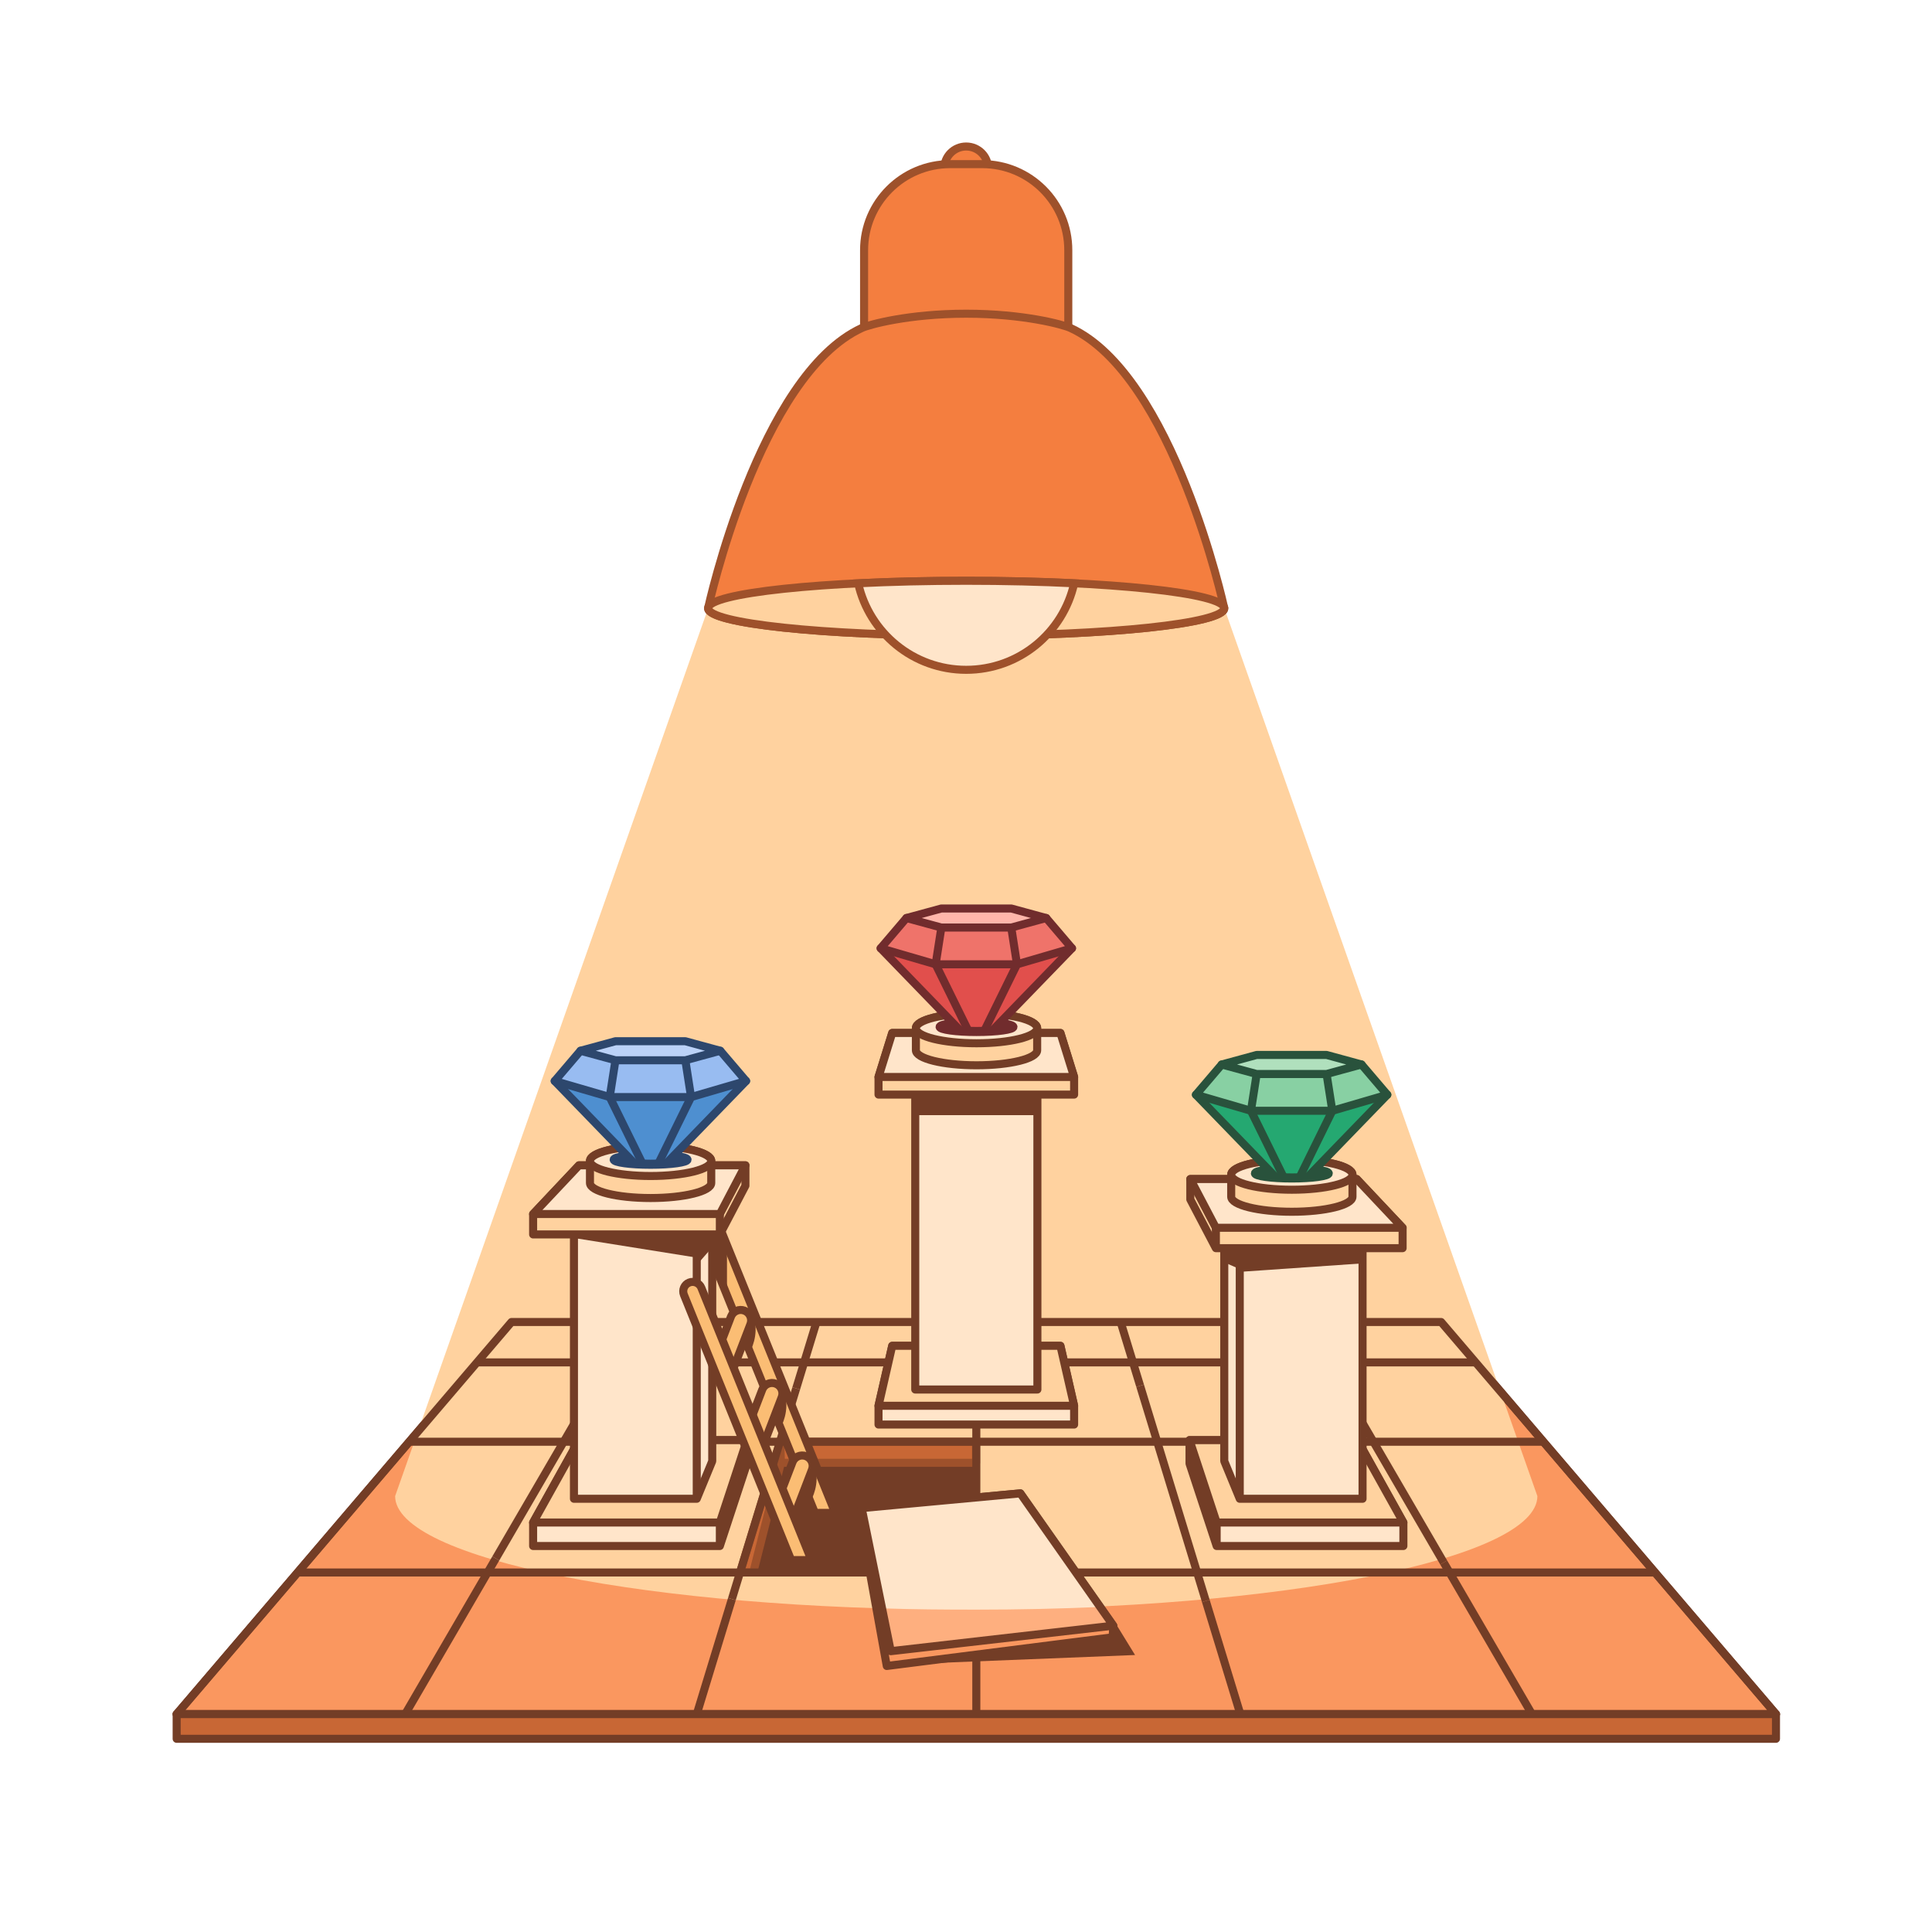 <?xml version="1.0" encoding="utf-8"?>
<svg xmlns="http://www.w3.org/2000/svg" width="1200" height="1200" viewBox="0 0 1200 1200" fill="none">
<path d="M895.113 821.12H317.705L109.728 1064.67H1103.09L895.113 821.12Z" fill="#FA975F" stroke="#733D26" stroke-width="5" stroke-miterlimit="10" stroke-linejoin="round"/>
<path d="M245.418 929.258C245.418 968.202 404.239 999.774 600.158 999.774C796.076 999.774 954.898 968.203 954.898 929.258L760.463 377.781C760.463 368.363 688.692 360.727 600.156 360.727C511.621 360.727 439.85 368.362 439.85 377.781L245.418 929.258Z" fill="#FFD29F"/>
<path d="M567.313 1033.47L705.007 1027.96L689.456 1002.69L567.313 1033.47Z" fill="#733D26"/>
<path d="M895.113 821.12H317.705L109.728 1064.67H1103.09L895.113 821.12Z" stroke="#733D26" stroke-width="5" stroke-miterlimit="10" stroke-linejoin="round"/>
<path d="M606.224 975.667H465.259L483.077 905.771H606.224V975.667Z" fill="#733D26"/>
<path d="M606.224 895.5H484.426V908.574H606.224V895.5Z" fill="#C86735" stroke="#9E512B" stroke-width="5" stroke-miterlimit="10" stroke-linejoin="round"/>
<path d="M606.408 1000.26V1064.67" stroke="#733D26" stroke-width="5" stroke-miterlimit="10" stroke-linejoin="round"/>
<path d="M606.408 857.869V1000.26" stroke="#733D26" stroke-width="5" stroke-miterlimit="10" stroke-linejoin="round"/>
<path d="M691.486 1009.75L633.756 927.551L535.202 936.707L534.665 945.42L550.79 1034.77L691.075 1016.95L691.486 1009.75Z" fill="#FA975F" stroke="#733D26" stroke-width="5" stroke-miterlimit="10" stroke-linejoin="round"/>
<path d="M606.408 821.12V857.869" stroke="#733D26" stroke-width="5" stroke-miterlimit="10" stroke-linejoin="round"/>
<path d="M535.202 936.707L633.756 927.551L691.486 1009.75L553.279 1025.58L535.202 936.707Z" fill="#FEAF7F"/>
<path d="M459.64 976.695H467.851L485.021 908.735L484.698 895.128L459.64 976.695Z" fill="#C86735" stroke="#9E512B" stroke-width="5" stroke-miterlimit="10" stroke-linejoin="round"/>
<path d="M454.594 993.222L432.783 1064.67" stroke="#733D26" stroke-width="5" stroke-miterlimit="10" stroke-linejoin="round"/>
<path d="M494.537 862.384L454.594 993.222" stroke="#733D26" stroke-width="5" stroke-miterlimit="10" stroke-linejoin="round"/>
<path d="M507.133 821.12L494.536 862.384" stroke="#733D26" stroke-width="5" stroke-miterlimit="10" stroke-linejoin="round"/>
<path d="M307.947 967.975L251.668 1064.67" stroke="#733D26" stroke-width="5" stroke-miterlimit="10" stroke-linejoin="round"/>
<path d="M359.77 878.936L307.947 967.975" stroke="#733D26" stroke-width="5" stroke-miterlimit="10" stroke-linejoin="round"/>
<path d="M393.421 821.12L359.77 878.936" stroke="#733D26" stroke-width="5" stroke-miterlimit="10" stroke-linejoin="round"/>
<path d="M748.94 994.366L770.402 1064.67" stroke="#733D26" stroke-width="5" stroke-miterlimit="10" stroke-linejoin="round"/>
<path d="M708.14 860.717L748.94 994.366" stroke="#733D26" stroke-width="5" stroke-miterlimit="10" stroke-linejoin="round"/>
<path d="M696.052 821.12L708.14 860.717" stroke="#733D26" stroke-width="5" stroke-miterlimit="10" stroke-linejoin="round"/>
<path d="M896.703 970.494L951.518 1064.67" stroke="#733D26" stroke-width="5" stroke-miterlimit="10" stroke-linejoin="round"/>
<path d="M841.395 875.466L896.703 970.494" stroke="#733D26" stroke-width="5" stroke-miterlimit="10" stroke-linejoin="round"/>
<path d="M809.765 821.12L841.395 875.466" stroke="#733D26" stroke-width="5" stroke-miterlimit="10" stroke-linejoin="round"/>
<path d="M184.948 976.695H1027.59" stroke="#733D26" stroke-width="5" stroke-miterlimit="10" stroke-linejoin="round"/>
<path d="M254.924 895.5H959.068" stroke="#733D26" stroke-width="5" stroke-miterlimit="10" stroke-linejoin="round"/>
<path d="M296.283 846.206H916.535" stroke="#733D26" stroke-width="5" stroke-miterlimit="10" stroke-linejoin="round"/>
<path d="M683.311 998.111L633.757 927.55L535.203 936.707L547.962 998.984C567.307 999.634 586.133 999.773 606.409 999.773C632.816 999.774 658.548 999.199 683.311 998.111Z" fill="#FFE5CA"/>
<path d="M518.737 939.672L447.347 763.047C446.14 760.061 442.741 758.619 439.754 759.826C436.769 761.032 435.326 764.431 436.533 767.418L506.157 939.672L518.737 939.672Z" fill="#FBBD74" stroke="#733D26" stroke-width="5" stroke-miterlimit="10"/>
<path d="M1103.09 1064.67H109.728V1080H1103.09V1064.67Z" fill="#C86735" stroke="#733D26" stroke-width="5" stroke-miterlimit="10" stroke-linejoin="round"/>
<path d="M613.722 131.822C613.722 139.336 607.63 145.429 600.115 145.429C592.6 145.429 586.507 139.336 586.507 131.822V104.607C586.507 97.091 592.6 91 600.115 91C607.63 91 613.722 97.091 613.722 104.607V131.822Z" fill="#F47E3F" stroke="#9E512B" stroke-width="5" stroke-miterlimit="10"/>
<path d="M663.532 249.667C663.532 279.19 639.598 303.124 610.074 303.124H590.156C560.633 303.124 536.699 279.19 536.699 249.667V155.398C536.699 125.874 560.633 101.941 590.156 101.941H610.074C639.598 101.941 663.532 125.874 663.532 155.398V249.667Z" fill="#F47E3F" stroke="#9E512B" stroke-width="5" stroke-miterlimit="10"/>
<path d="M664.805 203.67C660.375 201.641 635.842 194.847 600.115 194.847C564.388 194.847 539.855 201.641 535.425 203.67C471.276 233.077 439.808 377.781 439.808 377.781C439.808 387.198 511.58 394.835 600.115 394.835C688.65 394.835 760.422 387.199 760.422 377.781C760.422 377.781 728.954 233.077 664.805 203.67Z" fill="#F47E3F" stroke="#9E512B" stroke-width="5" stroke-miterlimit="10"/>
<path d="M600.115 394.835C688.65 394.835 760.421 387.199 760.421 377.781C760.421 368.362 688.65 360.727 600.115 360.727C511.58 360.727 439.808 368.362 439.808 377.781C439.808 387.199 511.58 394.835 600.115 394.835Z" fill="#FFD29F" stroke="#9E512B" stroke-width="5" stroke-miterlimit="10"/>
<path d="M600.115 360.727C576.16 360.727 553.437 361.286 533.027 362.288C539.875 393.038 567.302 416.033 600.115 416.033C632.928 416.033 660.354 393.038 667.202 362.288C646.794 361.286 624.07 360.727 600.115 360.727Z" fill="#FFE5CA" stroke="#9E512B" stroke-width="5" stroke-miterlimit="10"/>
<path d="M463.963 894.484H359.64L331.129 945.674V960.249H447.115L463.963 909.06V894.484Z" fill="#FFE5CA" stroke="#733D26" stroke-width="5" stroke-miterlimit="10" stroke-linejoin="round"/>
<path d="M331.129 945.674H447.115L463.963 894.484H359.64L331.129 945.674Z" fill="#FFD29F" stroke="#733D26" stroke-width="5" stroke-miterlimit="10" stroke-linejoin="round"/>
<path d="M447.115 960.248V945.674" stroke="#733D26" stroke-width="5" stroke-miterlimit="10" stroke-linejoin="round"/>
<path d="M356.493 930.912H432.764L442.385 907.55V740.908H369.127L356.493 758.55V930.912Z" fill="#FFE5CA" stroke="#733D26" stroke-width="5" stroke-miterlimit="10" stroke-linejoin="round"/>
<path d="M356.493 758.55H432.764L442.385 740.908H369.127L356.493 758.55Z" fill="#FFD29F" stroke="#733D26" stroke-width="5" stroke-miterlimit="10" stroke-linejoin="round"/>
<path d="M432.764 758.55V930.912" stroke="#733D26" stroke-width="5" stroke-miterlimit="10" stroke-linejoin="round"/>
<path d="M462.99 723.799H359.64L331.129 754.059V766.73H447.115L462.99 736.469V723.799Z" fill="#FFD29F" stroke="#733D26" stroke-width="5" stroke-miterlimit="10" stroke-linejoin="round"/>
<path d="M331.129 754.059H447.115L462.99 723.799H359.64L331.129 754.059Z" fill="#FFE5CA" stroke="#733D26" stroke-width="5" stroke-miterlimit="10" stroke-linejoin="round"/>
<path d="M447.115 766.73V754.059" stroke="#733D26" stroke-width="5" stroke-miterlimit="10" stroke-linejoin="round"/>
<path d="M354.73 768.65L432.611 781.11V767.093L354.73 768.65Z" fill="#733D26"/>
<path d="M432.717 785.745L442.306 774.786V766.91H432.611L432.717 785.745Z" fill="#733D26"/>
<path d="M441.766 721.094C441.766 715.934 424.902 711.75 404.102 711.75C383.302 711.75 366.439 715.935 366.439 721.094C366.439 723.098 366.439 732.772 366.439 734.774C366.439 739.934 383.302 744.119 404.102 744.119C424.902 744.119 441.766 739.933 441.766 734.774C441.766 732.772 441.766 723.098 441.766 721.094Z" fill="#FFD29F" stroke="#733D26" stroke-width="5" stroke-miterlimit="10" stroke-linejoin="round"/>
<path d="M404.102 730.44C424.903 730.44 441.766 726.255 441.766 721.094C441.766 715.933 424.903 711.749 404.102 711.749C383.302 711.749 366.439 715.933 366.439 721.094C366.439 726.255 383.302 730.44 404.102 730.44Z" fill="#FFE5CA" stroke="#733D26" stroke-width="5" stroke-miterlimit="10" stroke-linejoin="round"/>
<path d="M404.101 723.457C416.773 723.457 427.046 722.033 427.046 720.276C427.046 718.519 416.773 717.095 404.101 717.095C391.429 717.095 381.156 718.519 381.156 720.276C381.156 722.033 391.429 723.457 404.101 723.457Z" fill="#2D476D" stroke="#2D476D" stroke-width="5" stroke-miterlimit="10" stroke-linejoin="round"/>
<path d="M404.102 722.808C407.626 722.808 410.964 722.697 413.947 722.5L463.4 671.435L403.969 669.983L344.538 671.435L393.973 722.482C397.03 722.69 400.466 722.808 404.102 722.808Z" fill="#4E8FD0" stroke="#2D476D" stroke-width="5" stroke-miterlimit="10" stroke-linejoin="round"/>
<path d="M447.383 652.645L403.97 652.645L360.556 652.645L344.539 671.435L378.699 681.402H403.97H429.241L463.401 671.435L447.383 652.645Z" fill="#98BCF1" stroke="#2D476D" stroke-width="5" stroke-miterlimit="10" stroke-linejoin="round"/>
<path d="M382.263 658.564L360.556 652.645L382.263 646.726H425.677L447.383 652.645L425.677 658.564H382.263Z" fill="#BBD2F8" stroke="#2D476D" stroke-width="5" stroke-miterlimit="10" stroke-linejoin="round"/>
<path d="M378.699 681.402L382.263 658.564" stroke="#2D476D" stroke-width="5" stroke-miterlimit="10" stroke-linejoin="round"/>
<path d="M429.241 681.402L425.677 658.564" stroke="#2D476D" stroke-width="5" stroke-miterlimit="10" stroke-linejoin="round"/>
<path d="M378.699 681.402L398.836 722.363" stroke="#2D476D" stroke-width="5" stroke-miterlimit="10" stroke-linejoin="round"/>
<path d="M429.241 681.402L408.776 723.029" stroke="#2D476D" stroke-width="5" stroke-miterlimit="10" stroke-linejoin="round"/>
<path d="M738.838 894.484H843.161L871.671 945.674V960.249H755.685L738.838 909.06V894.484Z" fill="#FFE5CA" stroke="#733D26" stroke-width="5" stroke-miterlimit="10" stroke-linejoin="round"/>
<path d="M871.671 945.674H755.685L738.838 894.484H843.161L871.671 945.674Z" fill="#FFD29F" stroke="#733D26" stroke-width="5" stroke-miterlimit="10" stroke-linejoin="round"/>
<path d="M755.685 960.248V945.674" stroke="#733D26" stroke-width="5" stroke-miterlimit="10" stroke-linejoin="round"/>
<path d="M846.308 930.912H770.037L760.418 907.55V749.432H833.676L846.308 767.073V930.912Z" fill="#FFE5CA" stroke="#733D26" stroke-width="5" stroke-miterlimit="10" stroke-linejoin="round"/>
<path d="M846.308 767.073H770.037L760.418 749.432H833.676L846.308 767.073Z" fill="#FFD29F" stroke="#733D26" stroke-width="5" stroke-miterlimit="10" stroke-linejoin="round"/>
<path d="M770.037 767.073V930.912" stroke="#733D26" stroke-width="5" stroke-miterlimit="10" stroke-linejoin="round"/>
<path d="M739.324 732.322H842.675L871.185 762.583V775.253H755.199L739.324 744.991V732.322Z" fill="#FFD29F" stroke="#733D26" stroke-width="5" stroke-miterlimit="10" stroke-linejoin="round"/>
<path d="M871.185 762.583H755.199L739.324 732.322H842.675L871.185 762.583Z" fill="#FFE5CA" stroke="#733D26" stroke-width="5" stroke-miterlimit="10" stroke-linejoin="round"/>
<path d="M755.199 775.253V762.583" stroke="#733D26" stroke-width="5" stroke-miterlimit="10" stroke-linejoin="round"/>
<path d="M770.262 775.313L769.444 790.016L846.226 784.707L845.818 776.538L770.262 775.313Z" fill="#733D26"/>
<path d="M759.233 775.722L760.051 783.89L770.262 788.382L769.036 775.722H759.233Z" fill="#733D26"/>
<path d="M840.048 729.618C840.048 724.458 823.185 720.274 802.384 720.274C781.584 720.274 764.721 724.459 764.721 729.618C764.721 731.622 764.721 741.295 764.721 743.298C764.721 748.458 781.584 752.643 802.384 752.643C823.185 752.643 840.048 748.457 840.048 743.298C840.048 741.295 840.048 731.621 840.048 729.618Z" fill="#FFD29F" stroke="#733D26" stroke-width="5" stroke-miterlimit="10" stroke-linejoin="round"/>
<path d="M802.384 738.963C823.185 738.963 840.048 734.779 840.048 729.618C840.048 724.457 823.185 720.273 802.384 720.273C781.584 720.273 764.721 724.457 764.721 729.618C764.721 734.779 781.584 738.963 802.384 738.963Z" fill="#FFE5CA" stroke="#733D26" stroke-width="5" stroke-miterlimit="10" stroke-linejoin="round"/>
<path d="M802.385 731.979C815.056 731.979 825.328 730.555 825.328 728.799C825.328 727.042 815.056 725.619 802.385 725.619C789.713 725.619 779.441 727.042 779.441 728.799C779.441 730.555 789.713 731.979 802.385 731.979Z" fill="#29523C" stroke="#29523C" stroke-width="5" stroke-miterlimit="10" stroke-linejoin="round"/>
<path d="M802.385 731.332C805.909 731.332 809.247 731.221 812.23 731.025L861.684 679.959L802.253 678.507L742.822 679.959L792.257 731.006C795.312 731.214 798.748 731.332 802.385 731.332Z" fill="#25A871" stroke="#29523C" stroke-width="5" stroke-miterlimit="10" stroke-linejoin="round"/>
<path d="M845.666 661.168L802.253 661.169L758.84 661.168L742.821 679.958L776.983 689.925H802.253H827.524L861.684 679.958L845.666 661.168Z" fill="#88D0A3" stroke="#29523C" stroke-width="5" stroke-miterlimit="10" stroke-linejoin="round"/>
<path d="M780.546 667.087L758.84 661.168L780.546 655.249H823.961L845.667 661.168L823.961 667.087H780.546Z" fill="#B0E0BD" stroke="#29523C" stroke-width="5" stroke-miterlimit="10" stroke-linejoin="round"/>
<path d="M776.983 689.925L780.546 667.087" stroke="#29523C" stroke-width="5" stroke-miterlimit="10" stroke-linejoin="round"/>
<path d="M827.524 689.925L823.961 667.087" stroke="#29523C" stroke-width="5" stroke-miterlimit="10" stroke-linejoin="round"/>
<path d="M776.983 689.925L797.12 730.887" stroke="#29523C" stroke-width="5" stroke-miterlimit="10" stroke-linejoin="round"/>
<path d="M827.524 689.925L807.058 731.552" stroke="#29523C" stroke-width="5" stroke-miterlimit="10" stroke-linejoin="round"/>
<path d="M455.771 849.353C454.488 852.695 450.739 854.36 447.399 853.078C444.057 851.795 442.39 848.047 443.673 844.706L454.013 817.79C455.296 814.45 459.044 812.782 462.384 814.065C465.726 815.346 467.394 819.096 466.111 822.437L455.771 849.353Z" fill="#FBBD74" stroke="#733D26" stroke-width="5" stroke-miterlimit="10"/>
<path d="M475.209 894.711C473.925 898.052 470.177 899.718 466.837 898.435C463.495 897.153 461.828 893.405 463.11 890.065L473.451 863.148C474.733 859.808 478.482 858.14 481.822 859.423C485.163 860.705 486.831 864.454 485.548 867.795L475.209 894.711Z" fill="#FBBD74" stroke="#733D26" stroke-width="5" stroke-miterlimit="10"/>
<path d="M494 939.743C492.716 943.085 488.968 944.751 485.628 943.468C482.286 942.186 480.618 938.437 481.901 935.096L492.242 908.18C493.524 904.841 497.273 903.173 500.613 904.456C503.954 905.738 505.622 909.487 504.339 912.827L494 939.743Z" fill="#FBBD74" stroke="#733D26" stroke-width="5" stroke-miterlimit="10"/>
<path d="M503.979 969.006L435.611 799.855C434.404 796.868 431.005 795.427 428.018 796.634C425.031 797.841 423.59 801.239 424.797 804.226L491.4 969.007H503.979V969.006Z" fill="#FBBD74" stroke="#733D26" stroke-width="5" stroke-miterlimit="10"/>
<path d="M451.542 801.235V773.375C451.542 773.375 443.846 762.969 441.946 768.667V784.621L451.542 801.235Z" fill="#733D26"/>
<path d="M465.907 839.404C465.907 839.404 471.739 829.36 468.174 818.021L462.991 832.276L465.907 839.404Z" fill="#733D26"/>
<path d="M485.021 886.38C485.021 886.38 490.853 876.338 487.29 864.998L482.105 879.254L485.021 886.38Z" fill="#733D26"/>
<path d="M503.813 931.739C503.813 931.739 509.645 921.695 506.08 910.357L500.897 924.611L503.813 931.739Z" fill="#733D26"/>
<path d="M667.155 873.147L658.646 835.915H554.172L545.661 873.147V884.81H667.155V873.147Z" fill="#FFE5CA" stroke="#733D26" stroke-width="5" stroke-miterlimit="10" stroke-linejoin="round"/>
<path d="M658.646 835.915H612.726H600.09H554.172L545.661 873.147H600.09H612.726H667.155L658.646 835.915Z" fill="#FFD29F" stroke="#733D26" stroke-width="5" stroke-miterlimit="10" stroke-linejoin="round"/>
<path d="M535.202 936.707L633.756 927.551L691.486 1009.75L553.279 1025.58L535.202 936.707Z" stroke="#733D26" stroke-width="5" stroke-miterlimit="10" stroke-linejoin="round"/>
<path d="M644.343 661.747H568.474V863.056H644.343V661.747Z" fill="#FFE5CA" stroke="#733D26" stroke-width="5" stroke-miterlimit="10" stroke-linejoin="round"/>
<path d="M667.155 668.935L658.646 641.593H554.172L545.661 668.935V679.87H667.155V668.935Z" fill="#FFD29F" stroke="#733D26" stroke-width="5" stroke-miterlimit="10" stroke-linejoin="round"/>
<path d="M658.646 641.593H554.172L545.661 668.935H667.155L658.646 641.593Z" fill="#FFE5CA" stroke="#733D26" stroke-width="5" stroke-miterlimit="10" stroke-linejoin="round"/>
<path d="M644.203 638.646C644.203 633.486 627.341 629.301 606.54 629.301C585.739 629.301 568.877 633.487 568.877 638.646C568.877 640.65 568.877 650.323 568.877 652.326C568.877 657.486 585.739 661.67 606.54 661.67C627.341 661.67 644.203 657.485 644.203 652.326C644.203 650.323 644.203 640.65 644.203 638.646Z" fill="#FFD29F" stroke="#733D26" stroke-width="5" stroke-miterlimit="10" stroke-linejoin="round"/>
<path d="M606.54 647.991C627.341 647.991 644.203 643.807 644.203 638.646C644.203 633.484 627.341 629.3 606.54 629.3C585.739 629.3 568.877 633.484 568.877 638.646C568.877 643.807 585.739 647.991 606.54 647.991Z" fill="#FFE5CA" stroke="#733D26" stroke-width="5" stroke-miterlimit="10" stroke-linejoin="round"/>
<path d="M606.54 641.008C619.212 641.008 629.485 639.584 629.485 637.827C629.485 636.071 619.212 634.647 606.54 634.647C593.868 634.647 583.595 636.071 583.595 637.827C583.595 639.584 593.868 641.008 606.54 641.008Z" fill="#712C2D" stroke="#712C2D" stroke-width="5" stroke-miterlimit="10" stroke-linejoin="round"/>
<path d="M606.54 640.359C610.064 640.359 613.402 640.249 616.386 640.052L665.84 588.987L606.409 587.535L546.978 588.987L596.412 640.034C599.466 640.242 602.904 640.359 606.54 640.359Z" fill="#E14F4C" stroke="#712C2D" stroke-width="5" stroke-miterlimit="10" stroke-linejoin="round"/>
<path d="M649.821 570.196L606.408 570.197L562.995 570.196L546.977 588.987L581.137 598.952H606.408H631.679L665.84 588.987L649.821 570.196Z" fill="#EF736A" stroke="#712C2D" stroke-width="5" stroke-miterlimit="10" stroke-linejoin="round"/>
<path d="M584.7 576.114L562.995 570.196L584.7 564.278H628.115L649.821 570.196L628.115 576.114H584.7Z" fill="#FFB6AB" stroke="#712C2D" stroke-width="5" stroke-miterlimit="10" stroke-linejoin="round"/>
<path d="M581.137 598.952L584.7 576.114" stroke="#712C2D" stroke-width="5" stroke-miterlimit="10" stroke-linejoin="round"/>
<path d="M631.679 598.952L628.115 576.114" stroke="#712C2D" stroke-width="5" stroke-miterlimit="10" stroke-linejoin="round"/>
<path d="M581.137 598.952L601.275 639.914" stroke="#712C2D" stroke-width="5" stroke-miterlimit="10" stroke-linejoin="round"/>
<path d="M631.679 598.952L611.213 640.581" stroke="#712C2D" stroke-width="5" stroke-miterlimit="10" stroke-linejoin="round"/>
<path d="M644.745 679.68H567.637V692.64H644.745V679.68Z" fill="#733D26"/>
</svg>